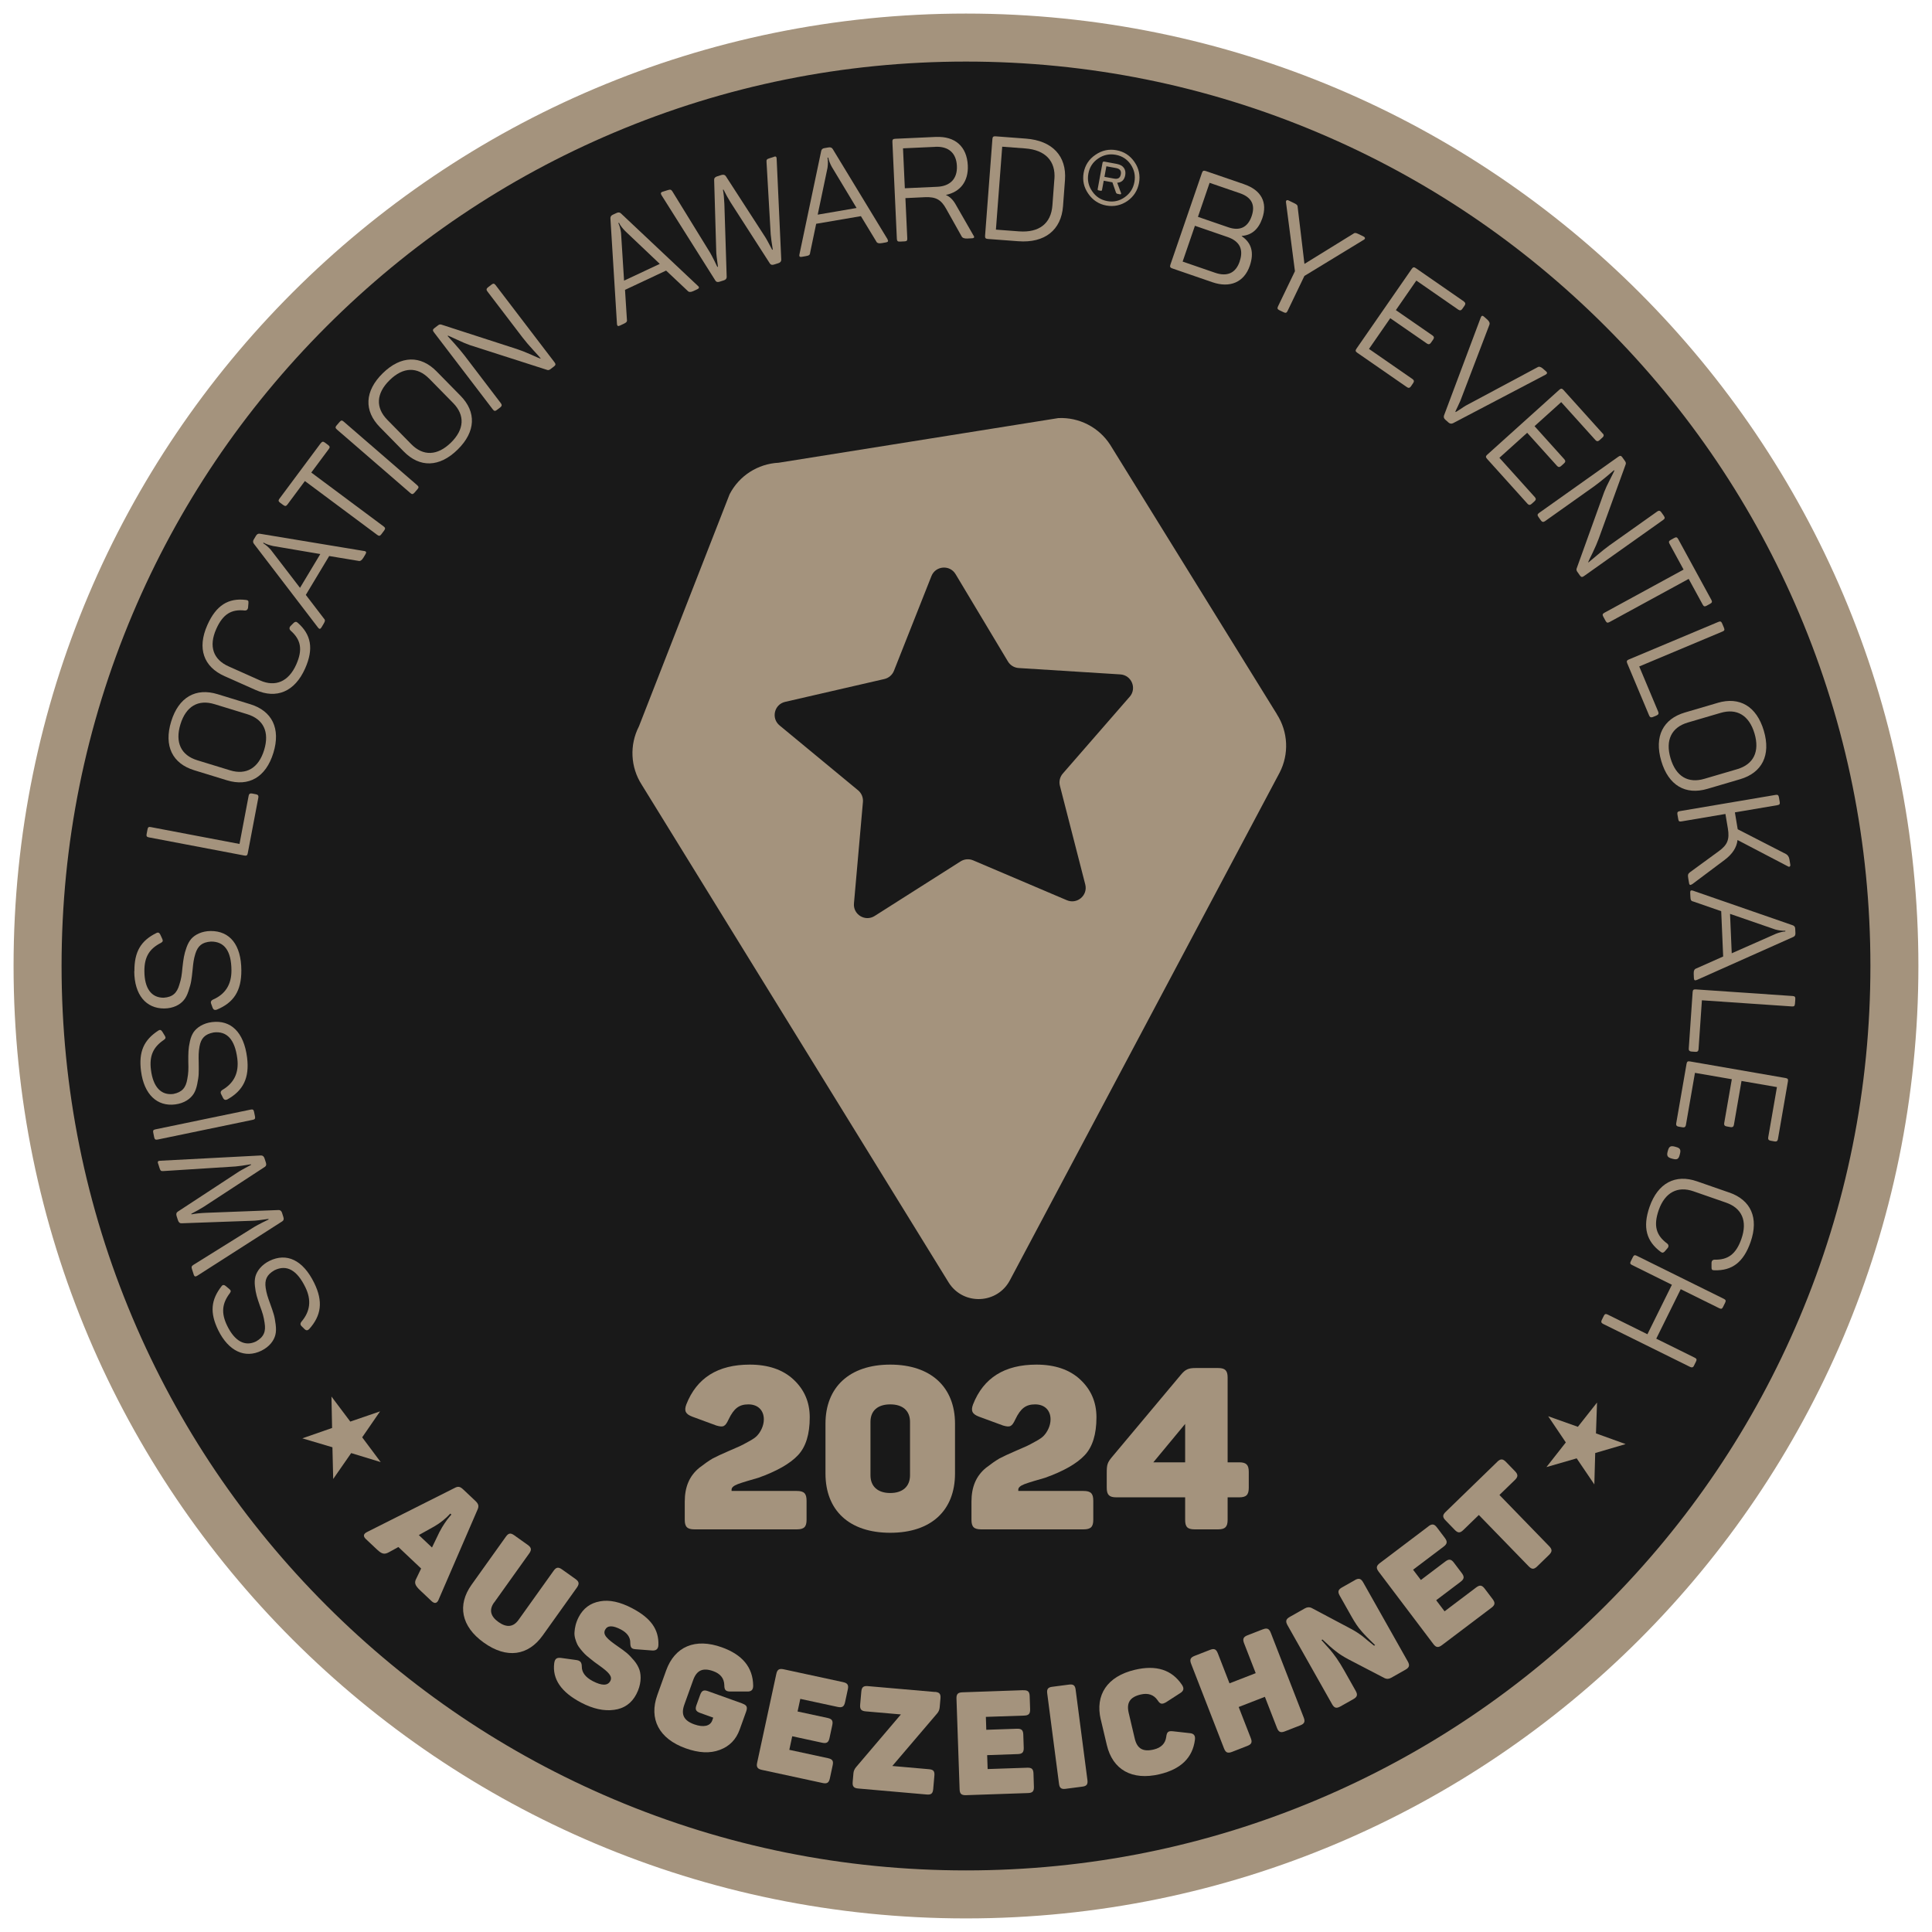 <svg width="124" height="124" viewBox="0 0 124 124" fill="none" xmlns="http://www.w3.org/2000/svg">
<g clip-path="url(#clip0_390_118)">
<path d="M62.001 121.584C94.909 121.584 121.586 94.907 121.586 61.999C121.586 29.091 94.909 2.414 62.001 2.414C29.093 2.414 2.416 29.091 2.416 61.999C2.416 94.907 29.093 121.584 62.001 121.584Z" fill="#191919"/>
<path d="M61.999 3.952C69.836 3.952 77.439 5.486 84.592 8.511C91.505 11.434 97.713 15.621 103.045 20.953C108.378 26.286 112.564 32.493 115.488 39.406C118.513 46.559 120.047 54.162 120.047 61.999C120.047 69.836 118.513 77.439 115.488 84.593C112.564 91.505 108.378 97.713 103.045 103.045C97.713 108.378 91.505 112.564 84.592 115.488C77.439 118.513 69.836 120.047 61.999 120.047C54.162 120.047 46.559 118.513 39.406 115.488C32.493 112.564 26.286 108.378 20.953 103.045C15.621 97.713 11.434 91.505 8.511 84.593C5.486 77.439 3.952 69.836 3.952 61.999C3.952 54.162 5.486 46.559 8.511 39.406C11.434 32.493 15.621 26.286 20.953 20.953C26.286 15.621 32.493 11.434 39.406 8.511C46.559 5.486 54.162 3.952 61.999 3.952ZM61.999 0.871C28.239 0.871 0.871 28.239 0.871 61.999C0.871 95.76 28.239 123.128 61.999 123.128C95.76 123.128 123.127 95.76 123.127 61.999C123.127 28.239 95.76 0.871 61.999 0.871Z" fill="#A4937D"/>
<path d="M24.395 90.582L23.246 92.251L24.435 93.841L22.54 93.262L21.385 94.925L21.336 92.889L19.404 92.316L21.314 91.651L21.274 89.633L22.482 91.241L24.401 90.582H24.395Z" fill="#A4937D"/>
<path d="M28.154 102.667C28.049 102.914 27.892 102.945 27.695 102.76L26.965 102.07C26.62 101.743 26.576 101.574 26.724 101.306L27.029 100.671L25.569 99.291L24.953 99.63C24.676 99.778 24.516 99.753 24.192 99.448L23.48 98.777C23.293 98.598 23.32 98.447 23.561 98.327L29.164 95.508C29.404 95.376 29.531 95.406 29.74 95.604L30.51 96.331C30.708 96.516 30.751 96.66 30.652 96.885L28.154 102.661V102.667ZM28.225 98.296C28.4 97.948 28.684 97.538 28.85 97.35L28.97 97.209L28.902 97.144C28.604 97.474 28.262 97.742 27.886 97.963L26.881 98.524L27.726 99.322L28.221 98.296H28.225Z" fill="#A4937D"/>
<path d="M31.711 102.852C31.381 103.314 31.471 103.733 31.994 104.106C32.518 104.478 32.949 104.432 33.279 103.97L35.528 100.822C35.694 100.587 35.83 100.557 36.073 100.729L36.929 101.339C37.173 101.512 37.194 101.653 37.028 101.891L34.829 104.971C33.904 106.265 32.527 106.484 31.052 105.427C29.591 104.386 29.342 103.006 30.266 101.712L32.466 98.631C32.632 98.397 32.768 98.366 33.011 98.542L33.867 99.152C34.111 99.324 34.132 99.469 33.966 99.703L31.717 102.852H31.711Z" fill="#A4937D"/>
<path d="M38.503 102.777C39.11 102.663 39.797 102.814 40.564 103.215C41.775 103.849 42.286 104.576 42.258 105.571C42.252 105.842 42.105 105.962 41.818 105.929L40.807 105.852C40.533 105.833 40.459 105.753 40.453 105.445C40.462 105.085 40.256 104.798 39.846 104.582C39.326 104.311 38.99 104.314 38.839 104.601C38.67 104.921 38.968 105.195 39.655 105.67C40.133 106.003 40.318 106.132 40.687 106.566C40.863 106.773 40.974 106.979 41.042 107.173C41.171 107.567 41.153 108.144 40.841 108.738C40.536 109.323 40.056 109.659 39.412 109.742C38.756 109.832 38.053 109.672 37.302 109.28C36.017 108.609 35.441 107.762 35.571 106.748C35.614 106.446 35.743 106.375 36.029 106.412L36.951 106.539C37.237 106.572 37.339 106.68 37.342 106.973C37.342 107.34 37.576 107.651 38.044 107.897C38.63 108.202 39.008 108.202 39.172 107.888C39.326 107.592 39.067 107.327 38.463 106.896C38.152 106.668 38.146 106.677 37.847 106.428C37.702 106.32 37.607 106.227 37.536 106.16C37.394 106.012 37.142 105.731 37.049 105.528C36.957 105.325 36.843 105.02 36.874 104.743C36.892 104.468 36.96 104.136 37.145 103.781C37.434 103.23 37.884 102.888 38.497 102.78L38.503 102.777Z" fill="#A4937D"/>
<path d="M47.656 109.342C47.936 109.444 47.989 109.57 47.89 109.85L47.474 111.006C47.246 111.643 46.824 112.078 46.205 112.309C45.577 112.549 44.846 112.512 44.005 112.21C42.289 111.594 41.639 110.322 42.188 108.791L42.755 107.213C43.306 105.682 44.615 105.112 46.331 105.729C47.653 106.203 48.321 107.016 48.34 108.178C48.346 108.467 48.217 108.578 47.933 108.566H46.877C46.572 108.563 46.488 108.461 46.488 108.156C46.476 107.725 46.239 107.423 45.783 107.26C45.108 107.016 44.717 107.204 44.492 107.823L43.919 109.416C43.697 110.038 43.882 110.43 44.557 110.673C45.142 110.882 45.583 110.793 45.715 110.417L45.777 110.242L44.936 109.94C44.665 109.841 44.6 109.721 44.699 109.441L44.936 108.784C45.037 108.504 45.167 108.443 45.438 108.541L47.653 109.336L47.656 109.342Z" fill="#A4937D"/>
<path d="M54.107 107.962C54.396 108.023 54.477 108.146 54.415 108.427L54.239 109.246C54.178 109.539 54.054 109.616 53.765 109.554L51.365 109.037L51.19 109.847L53.109 110.26C53.398 110.321 53.478 110.444 53.417 110.725L53.241 111.544C53.179 111.837 53.056 111.914 52.767 111.852L50.847 111.436L50.66 112.308L53.143 112.844C53.426 112.906 53.506 113.017 53.441 113.309L53.263 114.138C53.201 114.422 53.081 114.499 52.797 114.437L48.904 113.596C48.614 113.534 48.534 113.411 48.596 113.131L49.825 107.438C49.886 107.154 50.007 107.077 50.299 107.139L54.11 107.962H54.107Z" fill="#A4937D"/>
<path d="M60.007 108.588C60.302 108.613 60.386 108.724 60.361 109.01L60.312 109.568C60.299 109.725 60.25 109.851 60.154 109.965L57.271 113.345L59.615 113.551C59.911 113.576 59.997 113.677 59.97 113.976L59.896 114.82C59.871 115.107 59.769 115.202 59.474 115.175L55.081 114.79C54.794 114.765 54.702 114.654 54.727 114.368L54.776 113.804C54.788 113.665 54.847 113.539 54.939 113.425L57.822 110.036L55.561 109.839C55.275 109.814 55.182 109.703 55.207 109.408L55.281 108.573C55.306 108.286 55.416 108.194 55.703 108.219L60.004 108.594L60.007 108.588Z" fill="#A4937D"/>
<path d="M65.674 108.484C65.973 108.474 66.078 108.573 66.087 108.859L66.115 109.697C66.124 109.996 66.025 110.101 65.73 110.11L63.275 110.193L63.302 111.022L65.265 110.954C65.564 110.945 65.668 111.044 65.677 111.33L65.705 112.168C65.714 112.467 65.616 112.572 65.32 112.581L63.358 112.649L63.389 113.542L65.927 113.456C66.216 113.446 66.321 113.536 66.331 113.831L66.358 114.679C66.368 114.968 66.269 115.073 65.982 115.082L62.002 115.218C61.703 115.227 61.599 115.128 61.59 114.842L61.389 109.02C61.38 108.73 61.479 108.625 61.774 108.616L65.671 108.48L65.674 108.484Z" fill="#A4937D"/>
<path d="M67.212 108.678C67.178 108.41 67.264 108.296 67.532 108.262L68.62 108.12C68.888 108.086 69.002 108.173 69.036 108.441L69.794 114.254C69.828 114.522 69.741 114.636 69.473 114.67L68.386 114.811C68.118 114.845 68.004 114.759 67.97 114.491L67.212 108.678Z" fill="#A4937D"/>
<path d="M70.649 110.365C70.276 108.782 71.065 107.59 72.839 107.171C74.207 106.847 75.208 107.168 75.858 108.132C76.019 108.372 75.972 108.535 75.729 108.68L74.842 109.253C74.58 109.401 74.46 109.383 74.296 109.124C74.05 108.77 73.686 108.646 73.215 108.757C72.519 108.92 72.291 109.29 72.442 109.934L72.83 111.582C72.981 112.226 73.351 112.454 74.047 112.288C74.528 112.174 74.796 111.899 74.851 111.477C74.891 111.163 74.977 111.083 75.282 111.117L76.333 111.234C76.616 111.252 76.73 111.379 76.693 111.665C76.545 112.817 75.791 113.551 74.423 113.874C72.648 114.293 71.41 113.581 71.037 111.995L70.652 110.365H70.649Z" fill="#A4937D"/>
<path d="M81.057 104.574C81.325 104.469 81.457 104.528 81.565 104.805L83.675 110.233C83.78 110.501 83.721 110.634 83.453 110.738L82.465 111.123C82.197 111.228 82.064 111.17 81.959 110.902L81.183 108.905L79.501 109.559L80.277 111.552C80.382 111.82 80.333 111.949 80.055 112.057L79.076 112.439C78.799 112.547 78.666 112.488 78.561 112.22L76.451 106.792C76.343 106.515 76.402 106.382 76.679 106.275L77.659 105.893C77.936 105.785 78.059 105.846 78.167 106.124L78.912 108.04L80.594 107.387L79.849 105.471C79.741 105.193 79.8 105.061 80.068 104.956L81.057 104.571V104.574Z" fill="#A4937D"/>
<path d="M86.959 101.413C87.211 101.272 87.35 101.312 87.492 101.561L90.353 106.632C90.495 106.884 90.455 107.023 90.206 107.165L89.291 107.682C89.137 107.769 88.998 107.772 88.866 107.707L86.534 106.493C86.213 106.321 85.945 106.151 85.73 105.976C85.505 105.803 85.224 105.557 84.879 105.227L84.815 105.264C85.073 105.554 85.267 105.766 85.372 105.889C85.477 106.013 85.615 106.188 85.779 106.419C85.945 106.656 86.105 106.918 86.266 107.202L87.011 108.523C87.153 108.773 87.113 108.915 86.854 109.059L86.034 109.521C85.776 109.666 85.637 109.629 85.495 109.377L82.633 104.306C82.492 104.053 82.532 103.915 82.791 103.77L83.746 103.231C83.9 103.145 84.044 103.135 84.177 103.2L86.675 104.525C86.993 104.688 87.288 104.894 87.458 105.024C87.618 105.156 87.966 105.452 88.191 105.624L88.256 105.588C87.858 105.202 87.559 104.904 87.365 104.67C87.162 104.442 86.956 104.133 86.737 103.742L85.988 102.415C85.847 102.165 85.877 102.029 86.136 101.882L86.962 101.416L86.959 101.413Z" fill="#A4937D"/>
<path d="M91.672 97.966C91.909 97.787 92.054 97.806 92.227 98.037L92.732 98.705C92.91 98.942 92.892 99.087 92.655 99.266L90.695 100.748L91.195 101.407L92.759 100.224C92.997 100.045 93.141 100.064 93.314 100.295L93.819 100.963C93.998 101.2 93.979 101.345 93.742 101.524L92.177 102.707L92.716 103.418L94.743 101.887C94.974 101.715 95.11 101.727 95.292 101.964L95.803 102.639C95.976 102.87 95.957 103.012 95.726 103.187L92.55 105.587C92.313 105.766 92.168 105.747 91.995 105.516L88.484 100.871C88.311 100.64 88.329 100.498 88.567 100.319L91.675 97.969L91.672 97.966Z" fill="#A4937D"/>
<path d="M96.092 93.825C96.304 93.618 96.449 93.618 96.653 93.825L97.235 94.425C97.441 94.638 97.441 94.783 97.225 94.992L96.237 95.95L99.431 99.24C99.632 99.447 99.632 99.592 99.416 99.801L98.661 100.534C98.448 100.741 98.31 100.731 98.11 100.525L94.915 97.235L93.92 98.199C93.707 98.406 93.569 98.399 93.362 98.184L92.78 97.583C92.58 97.377 92.574 97.238 92.79 97.032L96.095 93.825H96.092Z" fill="#A4937D"/>
<path d="M99.362 90.896L101.272 91.576L102.501 90.018L102.433 91.998L104.337 92.685L102.384 93.258L102.328 95.273L101.195 93.6L99.254 94.161L100.498 92.578L99.365 90.896H99.362Z" fill="#A4937D"/>
<path d="M81.958 45.845L71.256 28.55C70.532 27.426 69.263 26.77 67.926 26.834L49.979 29.699C48.642 29.764 47.44 30.534 46.827 31.723L41.008 46.621C40.395 47.81 40.463 49.24 41.187 50.364L60.9 82.335C61.845 83.804 64.029 83.702 64.83 82.147L82.131 49.585C82.744 48.395 82.676 46.969 81.952 45.842L81.958 45.845ZM72.504 44.72L68.213 49.649C68.025 49.865 67.957 50.158 68.028 50.435L69.654 56.766C69.833 57.462 69.137 58.059 68.475 57.779L62.458 55.219C62.196 55.108 61.895 55.133 61.654 55.284L56.137 58.789C55.53 59.175 54.744 58.697 54.809 57.982L55.385 51.47C55.41 51.187 55.293 50.906 55.074 50.724L50.034 46.559C49.48 46.1 49.692 45.207 50.392 45.047L56.762 43.581C57.039 43.516 57.27 43.319 57.375 43.054L59.781 36.976C60.046 36.307 60.961 36.233 61.331 36.849L64.692 42.456C64.84 42.7 65.095 42.857 65.382 42.875L71.906 43.285C72.624 43.331 72.978 44.178 72.507 44.72H72.504Z" fill="#A4937D"/>
<path d="M14.008 85.379C13.454 84.243 13.54 83.423 14.221 82.551C14.289 82.456 14.381 82.453 14.483 82.536L14.726 82.739C14.822 82.829 14.834 82.872 14.757 82.992C14.252 83.654 14.178 84.267 14.584 85.096C15.071 86.091 15.73 86.442 16.439 86.094C16.941 85.807 17.076 85.45 16.981 84.896C16.926 84.507 16.858 84.282 16.688 83.827C16.507 83.306 16.411 83.029 16.362 82.545C16.334 82.299 16.349 82.095 16.396 81.917C16.494 81.569 16.79 81.174 17.298 80.925C18.401 80.386 19.445 80.869 20.166 82.342C20.752 83.537 20.622 84.44 19.837 85.311C19.744 85.398 19.652 85.401 19.563 85.321L19.344 85.105C19.267 85.028 19.264 84.939 19.338 84.84C19.914 84.175 20 83.439 19.599 82.619C19.057 81.507 18.395 81.147 17.616 81.528C17.113 81.815 16.978 82.151 17.052 82.662C17.107 83.029 17.184 83.251 17.341 83.679C17.443 83.95 17.517 84.184 17.569 84.356C17.622 84.529 17.659 84.748 17.693 85.01C17.727 85.271 17.72 85.493 17.674 85.672C17.585 86.038 17.301 86.433 16.775 86.692C15.73 87.203 14.674 86.735 14.005 85.373L14.008 85.379Z" fill="#A4937D"/>
<path d="M10.14 74.669C10.103 74.555 10.146 74.502 10.272 74.499L16.751 74.16C16.855 74.157 16.936 74.219 16.976 74.342L17.065 74.616C17.108 74.749 17.086 74.835 16.997 74.893L13.088 77.447C12.86 77.589 12.589 77.746 12.278 77.903L12.29 77.94C12.536 77.891 12.851 77.857 13.205 77.842L17.878 77.663C17.983 77.657 18.063 77.721 18.1 77.835L18.189 78.119C18.229 78.242 18.208 78.328 18.118 78.387L12.647 81.889C12.54 81.954 12.475 81.926 12.441 81.828L12.327 81.474C12.278 81.323 12.287 81.261 12.41 81.184L16.344 78.732C16.443 78.67 16.612 78.587 16.843 78.464C17.08 78.35 17.216 78.285 17.241 78.27L17.228 78.233C16.717 78.31 16.378 78.35 16.221 78.35L11.662 78.513C11.547 78.522 11.467 78.458 11.424 78.325L11.335 78.051C11.292 77.919 11.32 77.82 11.418 77.761L15.238 75.257C15.364 75.168 15.657 75.007 16.116 74.761L16.104 74.727C15.66 74.801 15.331 74.847 15.121 74.866L10.479 75.162C10.337 75.177 10.294 75.134 10.245 74.983L10.146 74.672L10.14 74.669Z" fill="#A4937D"/>
<path d="M10.115 73.139C9.98 73.167 9.924 73.13 9.896 72.994L9.835 72.692C9.807 72.557 9.844 72.511 9.983 72.483L16.085 71.217C16.221 71.189 16.276 71.217 16.304 71.352L16.366 71.654C16.393 71.79 16.359 71.845 16.221 71.873L10.118 73.139H10.115Z" fill="#A4937D"/>
<path d="M9.051 68.749C8.891 67.495 9.236 66.747 10.164 66.143C10.259 66.075 10.345 66.1 10.416 66.214L10.582 66.485C10.644 66.599 10.641 66.645 10.53 66.734C9.84 67.197 9.572 67.757 9.689 68.669C9.828 69.769 10.339 70.311 11.122 70.213C11.688 70.102 11.932 69.809 12.021 69.254C12.095 68.869 12.101 68.635 12.086 68.148C12.083 67.597 12.083 67.304 12.191 66.83C12.243 66.59 12.323 66.402 12.425 66.248C12.631 65.949 13.038 65.672 13.598 65.601C14.815 65.447 15.65 66.242 15.857 67.865C16.023 69.187 15.61 69.997 14.587 70.567C14.473 70.619 14.384 70.591 14.325 70.487L14.187 70.213C14.137 70.114 14.162 70.028 14.267 69.957C15.028 69.513 15.345 68.845 15.231 67.939C15.074 66.713 14.563 66.158 13.706 66.266C13.139 66.377 12.902 66.648 12.807 67.16C12.742 67.523 12.742 67.757 12.754 68.216C12.764 68.506 12.754 68.749 12.751 68.931C12.745 69.11 12.708 69.328 12.656 69.59C12.603 69.849 12.526 70.055 12.425 70.209C12.221 70.527 11.827 70.81 11.245 70.884C10.09 71.032 9.242 70.246 9.051 68.743V68.749Z" fill="#A4937D"/>
<path d="M8.626 62.336C8.617 61.069 9.052 60.37 10.043 59.88C10.145 59.825 10.228 59.862 10.287 59.982L10.419 60.268C10.466 60.389 10.456 60.435 10.336 60.512C9.594 60.888 9.261 61.411 9.267 62.332C9.273 63.438 9.714 64.042 10.506 64.036C11.082 63.996 11.359 63.734 11.513 63.192C11.633 62.819 11.667 62.585 11.71 62.101C11.772 61.553 11.809 61.263 11.972 60.807C12.055 60.573 12.157 60.398 12.277 60.256C12.517 59.985 12.955 59.76 13.521 59.754C14.751 59.748 15.481 60.635 15.49 62.274C15.499 63.605 14.991 64.362 13.903 64.806C13.783 64.843 13.7 64.806 13.651 64.695L13.546 64.406C13.509 64.304 13.546 64.221 13.657 64.162C14.464 63.814 14.861 63.186 14.855 62.274C14.846 61.035 14.406 60.425 13.54 60.432C12.964 60.472 12.696 60.715 12.539 61.211C12.431 61.565 12.403 61.8 12.36 62.255C12.335 62.545 12.299 62.785 12.271 62.964C12.243 63.139 12.181 63.355 12.098 63.608C12.015 63.86 11.916 64.055 11.793 64.196C11.553 64.486 11.128 64.72 10.54 64.726C9.375 64.732 8.626 63.854 8.617 62.339L8.626 62.336Z" fill="#A4937D"/>
<path d="M9.469 53.224C9.494 53.086 9.55 53.058 9.685 53.086L15.372 54.167L15.96 51.068C15.982 50.948 16.056 50.908 16.176 50.929L16.432 50.979C16.552 51 16.604 51.068 16.582 51.188L15.902 54.762C15.877 54.9 15.822 54.937 15.683 54.91L9.559 53.745C9.42 53.72 9.383 53.665 9.411 53.526L9.469 53.224Z" fill="#A4937D"/>
<path d="M12.468 49.437C11.072 49.009 10.502 47.881 10.986 46.307C11.466 44.742 12.569 44.126 13.965 44.554L16.063 45.198C17.458 45.626 18.028 46.754 17.547 48.319C17.064 49.893 15.961 50.509 14.565 50.081L12.468 49.437ZM13.768 45.195C12.726 44.875 11.938 45.325 11.58 46.489C11.223 47.654 11.623 48.479 12.665 48.796L14.763 49.44C15.804 49.761 16.596 49.302 16.953 48.137C17.31 46.973 16.907 46.156 15.868 45.839L13.771 45.195H13.768Z" fill="#A4937D"/>
<path d="M14.405 43.393C13.071 42.798 12.64 41.618 13.309 40.115C13.872 38.849 14.655 38.371 15.77 38.504C15.915 38.519 15.961 38.556 15.946 38.704L15.921 39.009C15.896 39.132 15.832 39.185 15.721 39.185C14.858 39.086 14.307 39.41 13.879 40.371C13.383 41.483 13.688 42.333 14.673 42.77L16.694 43.673C17.671 44.107 18.521 43.753 19.011 42.656C19.445 41.68 19.31 41.048 18.644 40.466C18.561 40.377 18.561 40.287 18.632 40.195L18.851 39.976C18.94 39.893 19.023 39.89 19.109 39.97C19.96 40.716 20.154 41.627 19.581 42.909C18.918 44.397 17.745 44.881 16.411 44.286L14.405 43.393Z" fill="#A4937D"/>
<path d="M23.377 35.363C23.503 35.385 23.534 35.446 23.46 35.566L23.322 35.797C23.22 35.964 23.115 36.032 23.004 35.998L21.128 35.687L19.628 38.182L20.783 39.691C20.885 39.796 20.875 39.864 20.758 40.058L20.629 40.273C20.561 40.384 20.494 40.388 20.416 40.286L16.301 34.907C16.233 34.824 16.224 34.728 16.285 34.627L16.43 34.386C16.492 34.282 16.575 34.236 16.683 34.257L23.374 35.366L23.377 35.363ZM17.533 35.046C17.274 34.987 17.068 34.919 16.917 34.827L16.892 34.867C17.059 34.969 17.225 35.111 17.385 35.292L19.255 37.729L20.558 35.56L17.536 35.046H17.533Z" fill="#A4937D"/>
<path d="M20.592 28.444C20.675 28.333 20.74 28.324 20.854 28.407L21.063 28.564C21.174 28.647 21.186 28.712 21.1 28.823L19.979 30.329L24.621 33.786C24.732 33.869 24.741 33.934 24.658 34.047L24.473 34.294C24.39 34.405 24.326 34.414 24.212 34.331L19.569 30.874L18.448 32.381C18.364 32.492 18.3 32.501 18.186 32.418L17.976 32.264C17.866 32.181 17.853 32.116 17.939 32.002L20.589 28.441L20.592 28.444Z" fill="#A4937D"/>
<path d="M21.622 27.565C21.518 27.473 21.512 27.408 21.604 27.303L21.804 27.072C21.897 26.968 21.955 26.968 22.06 27.06L26.773 31.139C26.878 31.231 26.89 31.29 26.798 31.394L26.598 31.625C26.505 31.73 26.441 31.736 26.336 31.644L21.622 27.565Z" fill="#A4937D"/>
<path d="M24.378 27.412C23.356 26.37 23.393 25.107 24.566 23.955C25.734 22.809 26.997 22.794 28.02 23.835L29.557 25.4C30.58 26.441 30.543 27.704 29.375 28.853C28.201 30.009 26.938 30.021 25.916 28.98L24.378 27.412ZM27.545 24.303C26.784 23.527 25.875 23.546 25.007 24.399C24.138 25.252 24.095 26.167 24.859 26.944L26.396 28.508C27.16 29.285 28.072 29.26 28.944 28.407C29.812 27.553 29.846 26.645 29.085 25.868L27.548 24.303H27.545Z" fill="#A4937D"/>
<path d="M31.547 18.266C31.658 18.182 31.722 18.189 31.809 18.299L35.592 23.256C35.675 23.367 35.669 23.432 35.558 23.518L35.321 23.7C35.246 23.755 35.173 23.767 35.102 23.737L30.157 22.15C29.936 22.073 29.658 21.956 29.329 21.799C28.999 21.642 28.808 21.565 28.759 21.543L28.728 21.565C28.756 21.602 28.907 21.768 29.172 22.055C29.43 22.347 29.643 22.597 29.806 22.809L32.147 25.881C32.221 25.976 32.215 26.063 32.12 26.137L31.892 26.312C31.781 26.398 31.716 26.389 31.63 26.278L27.847 21.322C27.761 21.211 27.77 21.146 27.881 21.06L28.118 20.878C28.186 20.826 28.254 20.81 28.331 20.835L33.167 22.4C33.401 22.477 33.7 22.591 34.051 22.745C34.396 22.905 34.603 22.991 34.68 23.016L34.701 23C34.661 22.948 34.507 22.776 34.227 22.471C33.956 22.175 33.731 21.913 33.561 21.691L31.276 18.697C31.202 18.601 31.22 18.518 31.316 18.444L31.544 18.269L31.547 18.266Z" fill="#A4937D"/>
<path d="M44.798 18.348C44.89 18.438 44.881 18.505 44.755 18.564L44.511 18.678C44.336 18.761 44.21 18.758 44.136 18.669L42.752 17.366L40.115 18.604L40.236 20.502C40.26 20.643 40.214 20.696 40.011 20.791L39.783 20.899C39.666 20.954 39.607 20.921 39.598 20.791L39.179 14.029C39.17 13.921 39.213 13.838 39.321 13.786L39.573 13.669C39.684 13.617 39.78 13.623 39.857 13.7L44.795 18.351L44.798 18.348ZM40.122 14.827C39.94 14.636 39.804 14.461 39.73 14.3L39.687 14.319C39.77 14.495 39.829 14.704 39.86 14.947L40.054 18.012L42.346 16.937L40.122 14.827Z" fill="#A4937D"/>
<path d="M49.678 10.056C49.792 10.019 49.844 10.062 49.847 10.188L50.143 16.667C50.146 16.771 50.084 16.852 49.958 16.892L49.684 16.978C49.551 17.021 49.465 16.996 49.41 16.907L46.884 12.979C46.742 12.751 46.588 12.477 46.434 12.166L46.4 12.178C46.449 12.428 46.477 12.739 46.492 13.096L46.64 17.77C46.644 17.874 46.582 17.954 46.465 17.991L46.181 18.081C46.058 18.121 45.972 18.099 45.916 18.01L42.451 12.517C42.389 12.409 42.417 12.341 42.512 12.311L42.867 12.2C43.018 12.154 43.079 12.163 43.156 12.286L45.584 16.232C45.645 16.331 45.725 16.5 45.849 16.735C45.963 16.972 46.024 17.107 46.043 17.132L46.08 17.119C46.006 16.605 45.969 16.266 45.969 16.112L45.836 11.553C45.83 11.439 45.892 11.359 46.027 11.319L46.301 11.232C46.434 11.193 46.533 11.22 46.591 11.316L49.071 15.151C49.16 15.28 49.321 15.57 49.561 16.032L49.598 16.02C49.527 15.573 49.481 15.246 49.465 15.037L49.197 10.392C49.182 10.25 49.228 10.207 49.379 10.161L49.69 10.062L49.678 10.056Z" fill="#A4937D"/>
<path d="M56.961 15.361C57.029 15.472 57.002 15.533 56.863 15.558L56.598 15.604C56.407 15.638 56.287 15.604 56.24 15.496L55.255 13.873L52.384 14.363L51.995 16.223C51.983 16.368 51.922 16.405 51.703 16.442L51.456 16.485C51.327 16.507 51.281 16.457 51.309 16.331L52.704 9.702C52.722 9.594 52.787 9.526 52.907 9.508L53.181 9.461C53.302 9.44 53.391 9.474 53.447 9.566L56.968 15.361H56.961ZM53.394 10.724C53.268 10.49 53.188 10.287 53.157 10.114L53.111 10.121C53.145 10.315 53.145 10.53 53.111 10.774L52.482 13.777L54.977 13.349L53.394 10.721V10.724Z" fill="#A4937D"/>
<path d="M60.076 8.79C61.302 8.735 62.06 9.406 62.116 10.623C62.162 11.637 61.635 12.321 60.705 12.512C60.951 12.613 61.167 12.817 61.339 13.125L62.473 15.102C62.562 15.22 62.528 15.287 62.39 15.293L62.082 15.309C61.888 15.318 61.764 15.269 61.712 15.158L60.729 13.405C60.406 12.823 60.079 12.626 59.365 12.656L58.111 12.715L58.231 15.296C58.237 15.435 58.203 15.484 58.065 15.491L57.757 15.506C57.618 15.512 57.569 15.469 57.562 15.327L57.276 9.101C57.27 8.963 57.313 8.914 57.455 8.907L60.086 8.787L60.076 8.79ZM60.039 9.425L57.957 9.52L58.074 12.083L60.156 11.988C60.982 11.951 61.453 11.473 61.416 10.654C61.379 9.825 60.883 9.385 60.036 9.422L60.039 9.425Z" fill="#A4937D"/>
<path d="M65.849 8.897C67.555 9.027 68.467 10.028 68.353 11.55L68.227 13.238C68.113 14.759 67.059 15.613 65.353 15.483L63.396 15.336C63.258 15.326 63.215 15.274 63.224 15.135L63.695 8.922C63.704 8.783 63.757 8.74 63.895 8.749L65.852 8.897H65.849ZM67.675 11.497C67.765 10.339 67.099 9.624 65.799 9.526L64.324 9.415L63.92 14.738L65.396 14.849C66.696 14.947 67.46 14.344 67.546 13.182L67.672 11.494L67.675 11.497Z" fill="#A4937D"/>
<path d="M69.552 11.088C69.641 10.604 69.894 10.213 70.313 9.933C70.726 9.649 71.178 9.551 71.662 9.643C72.146 9.732 72.528 9.982 72.811 10.392C73.095 10.801 73.193 11.257 73.104 11.741C73.015 12.225 72.765 12.616 72.362 12.899C71.949 13.183 71.496 13.278 71.012 13.192C70.528 13.106 70.137 12.85 69.854 12.44C69.561 12.027 69.466 11.575 69.552 11.088ZM69.854 11.143C69.777 11.553 69.86 11.938 70.1 12.277C70.331 12.622 70.661 12.835 71.071 12.908C71.474 12.982 71.847 12.899 72.186 12.659C72.525 12.419 72.734 12.098 72.808 11.685C72.885 11.273 72.802 10.9 72.571 10.555C72.34 10.219 72.019 10.01 71.616 9.936C71.203 9.859 70.821 9.942 70.485 10.173C70.14 10.404 69.928 10.733 69.854 11.143ZM71.69 10.524C72.094 10.598 72.287 10.872 72.22 11.245C72.164 11.547 71.992 11.713 71.705 11.729L71.946 12.379C71.98 12.453 71.946 12.483 71.862 12.468L71.733 12.443C71.678 12.434 71.644 12.406 71.625 12.357L71.397 11.701L70.84 11.599L70.729 12.194C70.719 12.24 70.689 12.252 70.642 12.243L70.513 12.218C70.467 12.209 70.442 12.188 70.451 12.141L70.763 10.447C70.775 10.382 70.815 10.364 70.88 10.373L71.684 10.521L71.69 10.524ZM70.886 11.35L71.508 11.464C71.755 11.51 71.893 11.421 71.936 11.193C71.98 10.965 71.881 10.832 71.631 10.786L71.009 10.672L70.886 11.35Z" fill="#A4937D"/>
<path d="M79.866 11.832C80.947 12.205 81.369 12.988 81.015 14.016C80.774 14.713 80.34 15.095 79.702 15.141L79.696 15.159C80.328 15.584 80.503 16.213 80.214 17.06C79.847 18.126 78.932 18.499 77.814 18.114L75.236 17.226C75.103 17.18 75.075 17.122 75.118 16.989L77.145 11.093C77.192 10.96 77.25 10.933 77.383 10.976L79.866 11.829V11.832ZM79.567 16.767C79.696 16.389 79.696 16.074 79.567 15.803C79.431 15.541 79.166 15.341 78.787 15.212L76.693 14.491L75.904 16.789L77.999 17.51C78.378 17.639 78.71 17.645 78.978 17.522C79.246 17.399 79.441 17.149 79.57 16.77L79.567 16.767ZM79.579 12.402L77.635 11.734L76.887 13.918L78.831 14.586C79.561 14.839 80.084 14.605 80.334 13.872C80.583 13.151 80.328 12.658 79.579 12.402Z" fill="#A4937D"/>
<path d="M87.523 15.185C87.631 15.238 87.637 15.333 87.526 15.392L83.719 17.711L82.64 19.957C82.579 20.083 82.517 20.105 82.391 20.043L82.114 19.911C81.987 19.849 81.966 19.788 82.027 19.661L83.112 17.406L82.539 12.992C82.517 12.868 82.594 12.813 82.702 12.865L83.047 13.032C83.247 13.13 83.29 13.17 83.293 13.337L83.722 16.938L86.815 15.028C86.947 14.926 87.006 14.932 87.206 15.028L87.523 15.182V15.185Z" fill="#A4937D"/>
<path d="M93.962 19.36C94.06 19.428 94.07 19.514 94.002 19.612L93.854 19.825C93.786 19.924 93.703 19.945 93.601 19.877L90.903 18.007L89.59 19.905L91.947 21.535C92.046 21.602 92.055 21.689 91.987 21.787L91.839 22C91.771 22.098 91.688 22.12 91.587 22.052L89.23 20.423L87.865 22.394L90.662 24.332C90.761 24.4 90.77 24.486 90.702 24.584L90.555 24.8C90.487 24.899 90.403 24.92 90.305 24.852L87.107 22.637C86.993 22.558 86.981 22.493 87.061 22.379L90.61 17.256C90.69 17.142 90.755 17.129 90.869 17.209L93.965 19.354L93.962 19.36Z" fill="#A4937D"/>
<path d="M99.229 23.832C99.319 23.912 99.312 23.98 99.205 24.044L93.259 27.162C93.157 27.208 93.065 27.202 92.973 27.122L92.763 26.937C92.674 26.857 92.646 26.774 92.68 26.666L95.04 20.375C95.086 20.255 95.151 20.237 95.246 20.323L95.449 20.502C95.588 20.625 95.637 20.742 95.591 20.85L93.731 25.72C93.684 25.828 93.62 25.97 93.54 26.136C93.456 26.299 93.416 26.401 93.407 26.429L93.429 26.447C93.453 26.432 93.549 26.38 93.703 26.278C93.854 26.176 93.98 26.09 94.082 26.031L98.678 23.573C98.773 23.508 98.894 23.539 99.032 23.662L99.236 23.841L99.229 23.832Z" fill="#A4937D"/>
<path d="M102.873 27.823C102.953 27.913 102.944 27.999 102.852 28.079L102.658 28.255C102.568 28.335 102.482 28.338 102.402 28.249L100.202 25.809L98.49 27.352L100.406 29.481C100.486 29.57 100.477 29.657 100.387 29.737L100.193 29.912C100.104 29.992 100.018 29.995 99.937 29.906L98.018 27.777L96.235 29.382L98.514 31.912C98.594 32.001 98.585 32.087 98.493 32.167L98.299 32.343C98.209 32.423 98.123 32.426 98.043 32.337L95.44 29.447C95.347 29.342 95.35 29.277 95.452 29.185L100.082 25.014C100.187 24.922 100.252 24.925 100.344 25.026L102.867 27.827L102.873 27.823Z" fill="#A4937D"/>
<path d="M106.79 33.111C106.87 33.225 106.86 33.289 106.747 33.37L101.66 36.977C101.546 37.057 101.482 37.048 101.402 36.934L101.229 36.69C101.177 36.613 101.168 36.539 101.198 36.472L102.957 31.586C103.041 31.367 103.167 31.093 103.336 30.769C103.506 30.443 103.589 30.258 103.614 30.209L103.592 30.178C103.555 30.206 103.382 30.351 103.087 30.606C102.785 30.856 102.529 31.059 102.31 31.216L99.162 33.45C99.064 33.52 98.977 33.511 98.906 33.413L98.74 33.178C98.66 33.065 98.669 33 98.783 32.92L103.869 29.312C103.983 29.232 104.048 29.241 104.128 29.355L104.301 29.599C104.35 29.667 104.365 29.737 104.337 29.811L102.603 34.589C102.517 34.82 102.394 35.113 102.227 35.461C102.058 35.8 101.962 36.003 101.935 36.077L101.95 36.099C102.002 36.062 102.181 35.911 102.495 35.643C102.8 35.381 103.071 35.169 103.296 35.005L106.371 32.824C106.469 32.753 106.552 32.775 106.623 32.873L106.79 33.108V33.111Z" fill="#A4937D"/>
<path d="M109.837 38.498C109.904 38.621 109.886 38.683 109.763 38.751L109.535 38.877C109.411 38.945 109.35 38.926 109.282 38.803L108.383 37.155L103.303 39.924C103.179 39.992 103.118 39.974 103.05 39.85L102.902 39.579C102.834 39.456 102.853 39.395 102.976 39.327L108.056 36.557L107.156 34.906C107.089 34.783 107.107 34.721 107.23 34.654L107.458 34.527C107.582 34.459 107.643 34.478 107.711 34.601L109.837 38.498Z" fill="#A4937D"/>
<path d="M110.65 40.301C110.705 40.43 110.674 40.483 110.548 40.535L105.209 42.775L106.429 45.683C106.476 45.794 106.439 45.871 106.328 45.917L106.087 46.019C105.977 46.065 105.893 46.04 105.847 45.926L104.439 42.571C104.384 42.442 104.412 42.38 104.538 42.328L110.286 39.916C110.416 39.86 110.477 39.888 110.53 40.014L110.65 40.298V40.301Z" fill="#A4937D"/>
<path d="M110.244 45.11C111.646 44.697 112.742 45.325 113.208 46.906C113.67 48.477 113.087 49.598 111.689 50.011L109.585 50.63C108.183 51.043 107.086 50.415 106.624 48.843C106.159 47.263 106.741 46.142 108.143 45.729L110.25 45.11H110.244ZM111.498 49.367C112.542 49.059 112.952 48.249 112.61 47.081C112.265 45.914 111.479 45.446 110.435 45.754L108.328 46.373C107.284 46.681 106.874 47.5 107.219 48.668C107.564 49.835 108.346 50.294 109.391 49.986L111.498 49.367Z" fill="#A4937D"/>
<path d="M108.607 56.745C108.499 56.829 108.428 56.813 108.407 56.675L108.357 56.382C108.317 56.154 108.336 56.083 108.459 55.988L110.323 54.626C110.859 54.235 111.019 53.887 110.899 53.178L110.742 52.242L107.926 52.719C107.787 52.744 107.735 52.713 107.714 52.577L107.661 52.275C107.636 52.137 107.677 52.084 107.812 52.06L113.958 51.019C114.097 50.994 114.149 51.034 114.174 51.169L114.226 51.471C114.251 51.61 114.21 51.653 114.072 51.678L111.349 52.14L111.496 53.021L111.53 53.224L114.629 54.814C114.743 54.879 114.82 54.989 114.848 55.153L114.904 55.482C114.928 55.621 114.839 55.664 114.747 55.602L111.518 53.914C111.466 54.395 111.188 54.82 110.68 55.199L108.613 56.748L108.607 56.745Z" fill="#A4937D"/>
<path d="M108.9 62.896C108.78 62.949 108.724 62.915 108.718 62.773L108.706 62.505C108.697 62.311 108.749 62.197 108.86 62.163L110.597 61.39L110.471 58.482L108.675 57.859C108.533 57.829 108.502 57.764 108.493 57.542L108.481 57.293C108.475 57.163 108.53 57.123 108.653 57.163L115.055 59.384C115.16 59.418 115.218 59.489 115.221 59.609L115.234 59.89C115.24 60.01 115.197 60.096 115.095 60.136L108.9 62.899V62.896ZM113.952 59.942C114.199 59.846 114.411 59.791 114.587 59.785V59.739C114.39 59.748 114.174 59.72 113.94 59.656L111.038 58.654L111.146 61.184L113.952 59.945V59.942Z" fill="#A4937D"/>
<path d="M115.202 64.431C115.193 64.57 115.143 64.604 115.005 64.595L109.232 64.201L109.016 67.346C109.007 67.466 108.939 67.518 108.819 67.509L108.56 67.491C108.44 67.481 108.378 67.423 108.388 67.303L108.637 63.674C108.646 63.535 108.696 63.492 108.834 63.501L115.054 63.926C115.193 63.936 115.236 63.985 115.227 64.124L115.205 64.428L115.202 64.431Z" fill="#A4937D"/>
<path d="M114.11 73.118C114.088 73.238 114.014 73.281 113.897 73.26L113.641 73.213C113.521 73.192 113.469 73.127 113.487 73.007L114.048 69.772L111.774 69.378L111.285 72.2C111.263 72.32 111.189 72.363 111.072 72.342L110.816 72.295C110.696 72.274 110.644 72.209 110.662 72.089L111.152 69.267L108.786 68.858L108.204 72.212C108.182 72.329 108.109 72.376 107.991 72.354L107.736 72.311C107.616 72.289 107.563 72.225 107.582 72.104L108.247 68.275C108.272 68.137 108.324 68.1 108.463 68.124L114.602 69.19C114.741 69.215 114.778 69.267 114.753 69.406L114.11 73.118Z" fill="#A4937D"/>
<path d="M107.808 74.119C107.734 74.4 107.636 74.449 107.355 74.375L107.3 74.36C107.02 74.286 106.964 74.175 107.032 73.913L107.047 73.861C107.121 73.58 107.223 73.522 107.503 73.596L107.556 73.611C107.836 73.685 107.895 73.787 107.821 74.067L107.805 74.119H107.808Z" fill="#A4937D"/>
<path d="M110.989 76.538C112.369 77.019 112.899 78.159 112.357 79.714C111.901 81.024 111.161 81.563 110.04 81.529C109.892 81.529 109.846 81.492 109.849 81.344V81.039C109.861 80.916 109.92 80.857 110.031 80.848C110.899 80.873 111.42 80.503 111.768 79.511C112.169 78.359 111.796 77.54 110.776 77.185L108.684 76.458C107.674 76.107 106.858 76.532 106.46 77.666C106.109 78.676 106.297 79.295 107.012 79.819C107.101 79.899 107.11 79.992 107.046 80.087L106.845 80.321C106.765 80.411 106.682 80.423 106.59 80.349C105.681 79.677 105.41 78.784 105.872 77.459C106.408 75.922 107.535 75.34 108.916 75.82L110.989 76.541V76.538Z" fill="#A4937D"/>
<path d="M108.724 87.656C108.671 87.764 108.588 87.786 108.477 87.733L102.889 84.97C102.781 84.918 102.747 84.838 102.8 84.73L102.935 84.456C102.997 84.329 103.058 84.311 103.185 84.372L105.735 85.635L107.306 82.459L104.756 81.196C104.629 81.135 104.605 81.079 104.666 80.956L104.802 80.682C104.864 80.555 104.925 80.537 105.052 80.599L110.64 83.362C110.766 83.424 110.784 83.485 110.723 83.611L110.587 83.886C110.526 84.012 110.467 84.024 110.341 83.963L107.873 82.743L106.302 85.919L108.77 87.139C108.896 87.2 108.915 87.262 108.853 87.388L108.717 87.662L108.724 87.656Z" fill="#A4937D"/>
<path d="M44.051 90.136C44.722 88.43 46.079 87.584 48.12 87.584C49.302 87.584 50.25 87.905 50.935 88.547C51.621 89.188 51.971 89.99 51.971 90.968C51.971 92.047 51.723 92.864 51.212 93.403C50.702 93.943 49.856 94.424 48.675 94.847C48.223 94.978 47.654 95.139 47.347 95.256C47.085 95.358 46.954 95.474 46.954 95.606V95.693H51.14C51.606 95.693 51.767 95.854 51.767 96.32V97.546C51.767 97.998 51.606 98.158 51.14 98.158H44.576C44.11 98.158 43.949 97.998 43.949 97.546V96.379C43.949 95.445 44.241 94.731 44.883 94.206C45.203 93.958 45.495 93.753 45.743 93.608C45.991 93.476 46.341 93.316 46.779 93.126C47.114 92.98 47.347 92.878 47.479 92.82C47.61 92.762 47.8 92.659 48.062 92.514C48.31 92.382 48.5 92.251 48.602 92.135C48.806 91.916 49.025 91.522 49.025 91.099C49.025 90.53 48.66 90.136 48.033 90.136C47.435 90.136 47.1 90.399 46.764 91.099C46.545 91.566 46.429 91.624 45.977 91.493L44.431 90.924C44.008 90.763 43.891 90.559 44.051 90.136Z" fill="#A4937D"/>
<path d="M52.981 94.57V91.376C52.981 89.043 54.513 87.584 57.138 87.584C59.763 87.584 61.295 89.043 61.295 91.376V94.57C61.295 96.948 59.763 98.377 57.138 98.377C54.513 98.377 52.981 96.948 52.981 94.57ZM58.407 94.687V91.259C58.407 90.545 57.94 90.136 57.138 90.136C56.336 90.136 55.869 90.545 55.869 91.259V94.687C55.869 95.401 56.336 95.825 57.138 95.825C57.94 95.825 58.407 95.401 58.407 94.687Z" fill="#A4937D"/>
<path d="M62.453 90.136C63.124 88.43 64.481 87.584 66.522 87.584C67.704 87.584 68.652 87.905 69.337 88.547C70.023 89.188 70.373 89.99 70.373 90.968C70.373 92.047 70.125 92.864 69.614 93.403C69.104 93.943 68.258 94.424 67.077 94.847C66.624 94.978 66.056 95.139 65.749 95.256C65.487 95.358 65.356 95.474 65.356 95.606V95.693H69.541C70.008 95.693 70.169 95.854 70.169 96.32V97.546C70.169 97.998 70.008 98.158 69.541 98.158H62.978C62.511 98.158 62.351 97.998 62.351 97.546V96.379C62.351 95.445 62.643 94.731 63.285 94.206C63.605 93.958 63.897 93.753 64.145 93.608C64.393 93.476 64.743 93.316 65.18 93.126C65.516 92.98 65.749 92.878 65.881 92.82C66.012 92.762 66.201 92.659 66.464 92.514C66.712 92.382 66.902 92.251 67.004 92.135C67.208 91.916 67.427 91.522 67.427 91.099C67.427 90.53 67.062 90.136 66.435 90.136C65.837 90.136 65.501 90.399 65.166 91.099C64.947 91.566 64.831 91.624 64.378 91.493L62.832 90.924C62.409 90.763 62.293 90.559 62.453 90.136Z" fill="#A4937D"/>
<path d="M78.792 93.855H79.536C79.988 93.855 80.149 94.016 80.149 94.468V95.489C80.149 95.941 79.988 96.102 79.536 96.102H78.792V97.545C78.792 97.998 78.632 98.158 78.18 98.158H76.678C76.211 98.158 76.065 97.998 76.065 97.545V96.102H71.646C71.194 96.102 71.033 95.941 71.033 95.489V94.526C71.033 94.016 71.077 93.87 71.354 93.534L75.788 88.24C76.08 87.89 76.269 87.803 76.736 87.803H78.18C78.632 87.803 78.792 87.963 78.792 88.415V93.855ZM76.065 93.855V91.391L74.023 93.855H76.065Z" fill="#A4937D"/>
</g>
<defs>
<clipPath id="clip0_390_118">
<rect width="124" height="124" fill="white"/>
</clipPath>
</defs>
</svg>
